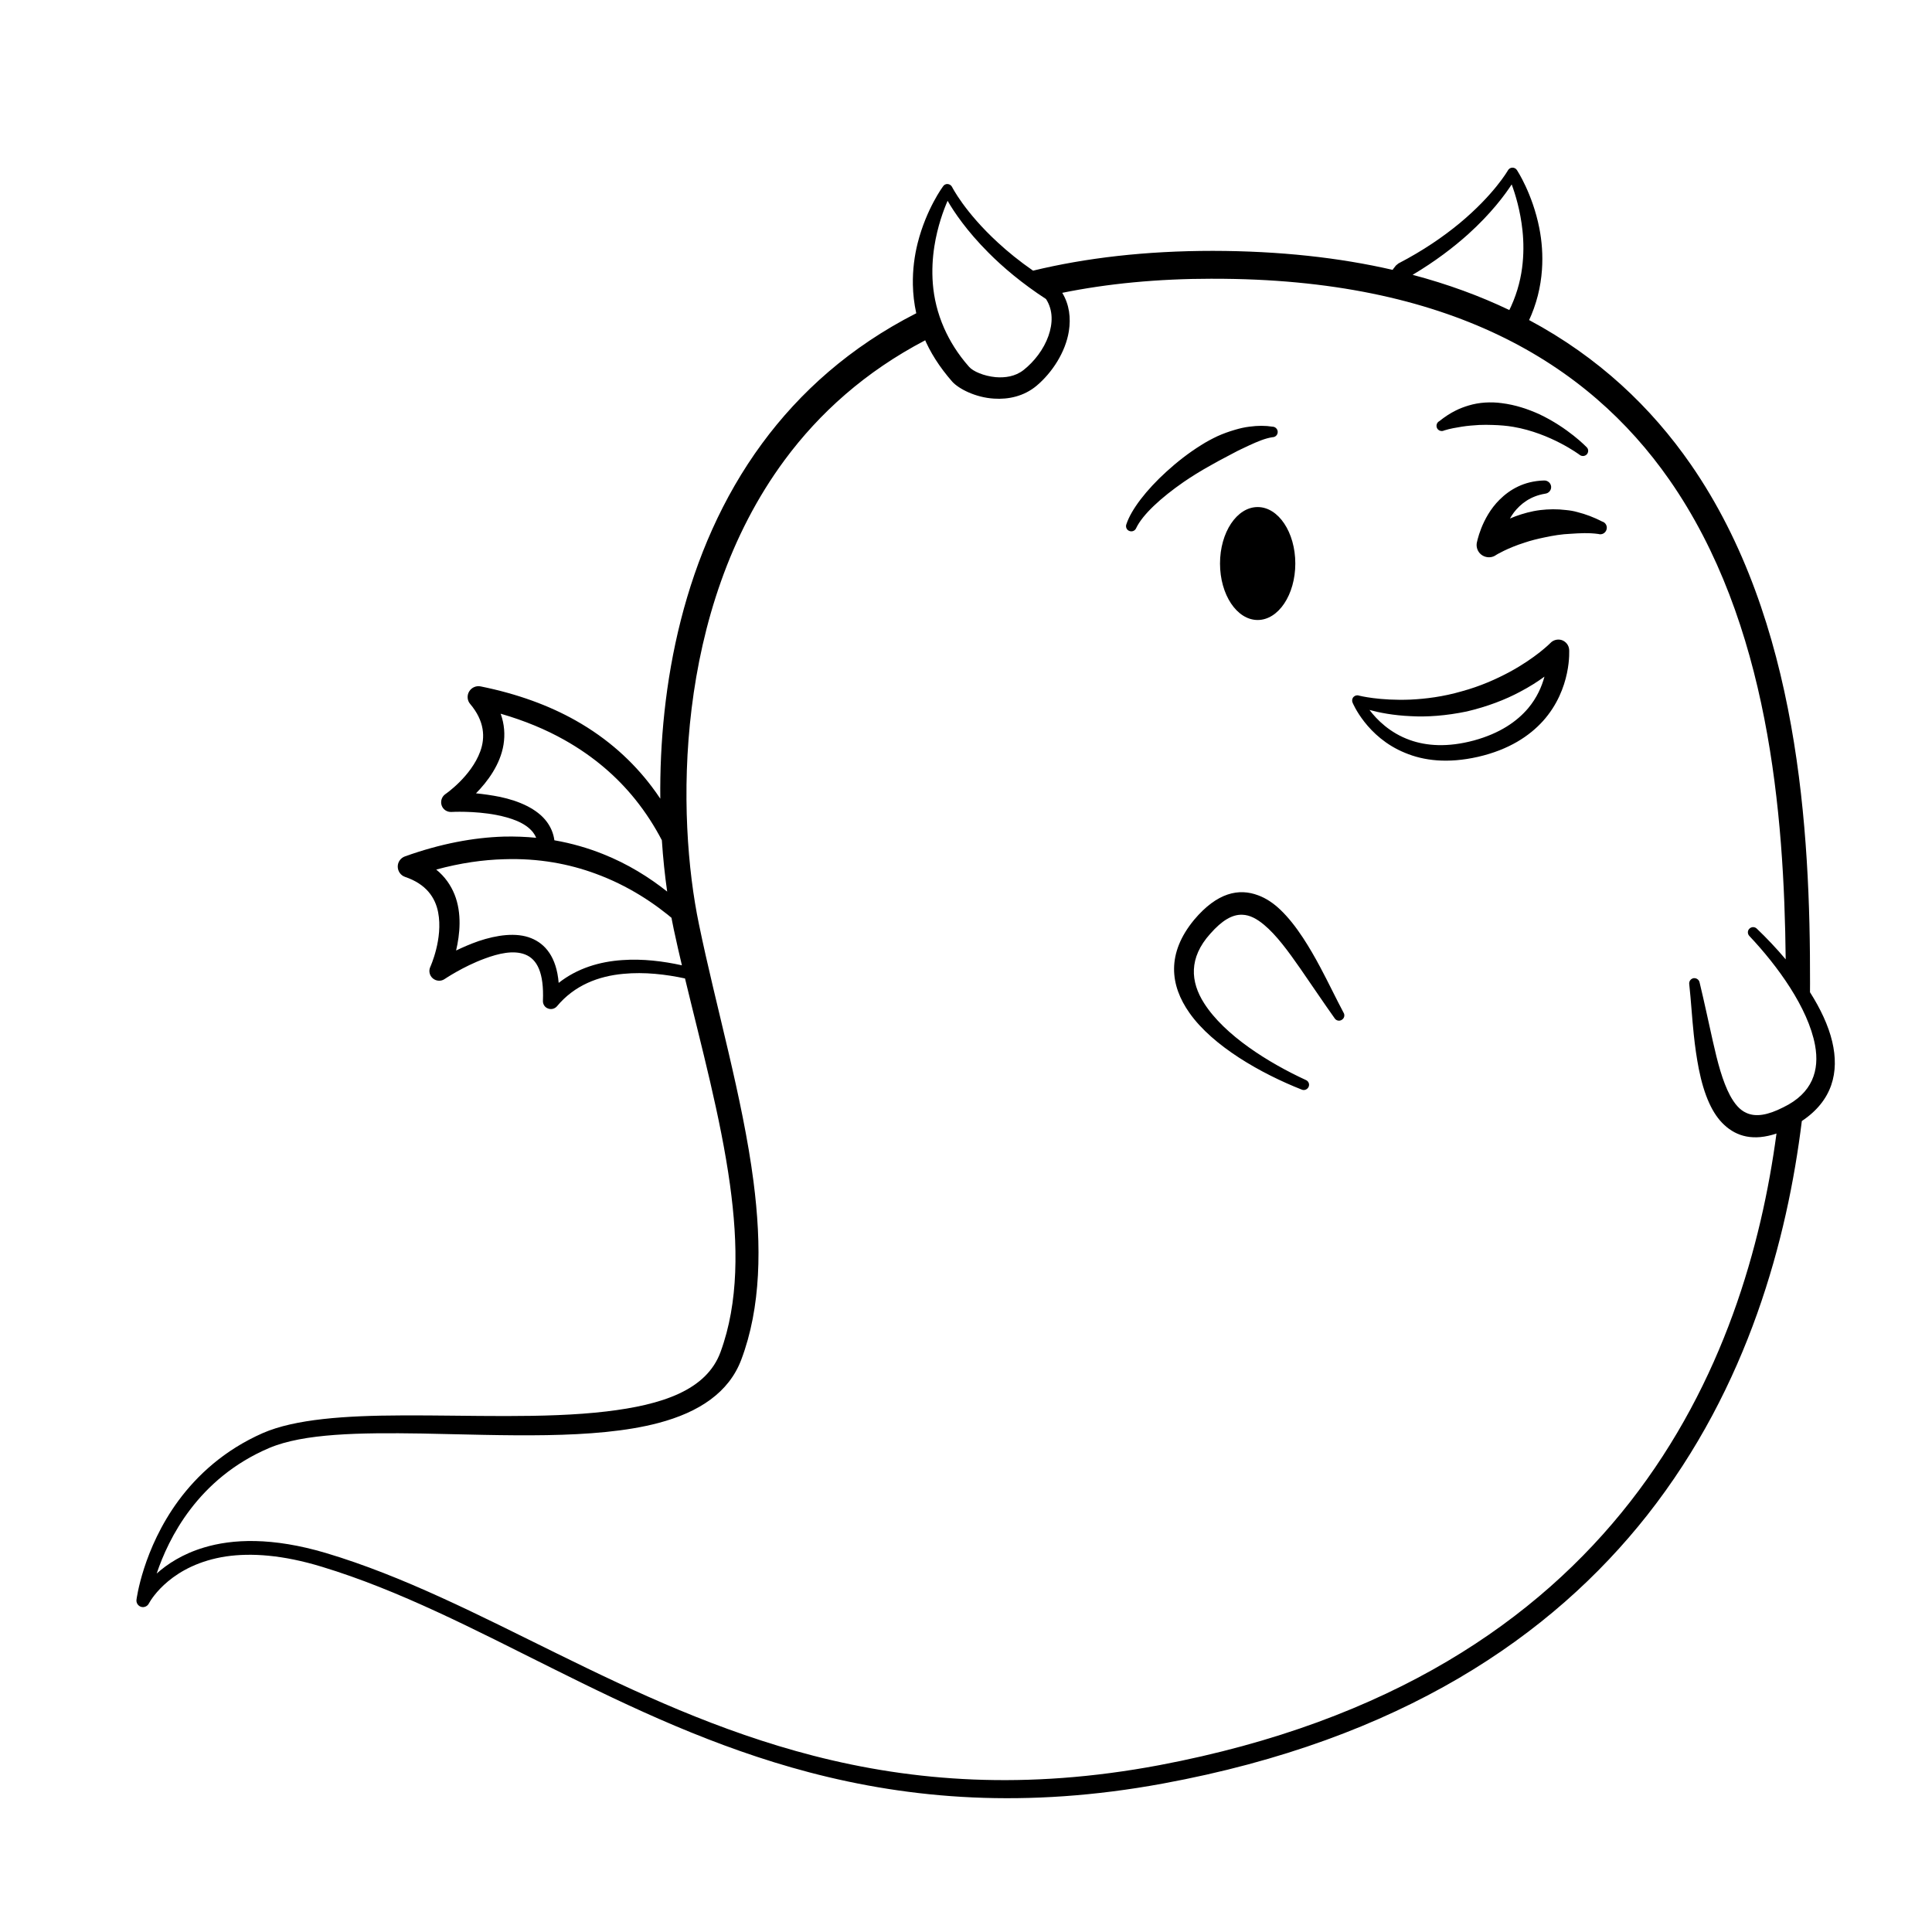 <?xml version="1.0" encoding="UTF-8"?>
<!-- Uploaded to: ICON Repo, www.svgrepo.com, Generator: ICON Repo Mixer Tools -->
<svg fill="#000000" width="800px" height="800px" version="1.1" viewBox="144 144 512 512" xmlns="http://www.w3.org/2000/svg">
 <g fill-rule="evenodd">
  <path d="m487.27 293.34c0 8.266-4.469 14.965-9.977 14.965-5.512 0-9.977-6.699-9.977-14.965 0-8.262 4.465-14.965 9.977-14.965 5.508 0 9.977 6.703 9.977 14.965"/>
  <path d="m544.81 188.43c0.504 0 0.973 0.25 1.227 0.699 0 0 4.09 6.188 5.898 15.316 0.668 3.391 0.984 7.133 0.695 11.121-0.316 4.391-1.383 9.031-3.586 13.668l0.191-0.414c18.441 9.867 32.352 23.121 42.852 38.273 28.633 41.355 31.668 97.172 31.59 137.48 0 0.77-0.004 1.562-0.012 2.375 2.746 4.328 4.879 8.793 5.891 13.09 1.906 8.062 0.09 15.621-8.055 21.051-3.828 30.996-14.078 70.312-40.973 104.45-25.262 32.023-65.195 59.508-128.38 71.129-36.332 6.688-66.789 4.094-93.727-2.992-50.18-13.219-88.047-42-129.13-54.469-10.477-3.195-18.797-3.691-25.332-2.746-14.383 2.156-19.84 11.266-20.445 12.363l-0.059 0.109c-0.379 0.746-1.254 1.145-2.066 0.898-0.812-0.25-1.332-1.051-1.219-1.898 0 0 1.668-13.418 11.148-26.285 4.988-6.734 12.137-13.371 22.309-17.859 8.566-3.742 21.898-4.641 36.793-4.688 17.77-0.102 37.801 0.898 54.266-1.051 14.688-1.742 26.551-5.586 30.266-15.762 4.809-13.117 4.707-28.332 2.5-44.344-2.469-17.852-7.582-36.637-11.918-54.645-4.973-1.074-10.711-1.766-16.328-1.223-6.559 0.598-12.957 2.992-17.633 8.629-0.578 0.648-1.535 0.898-2.367 0.547-0.84-0.297-1.367-1.145-1.324-2.043 0.301-7.383-1.516-11.023-4.754-12.273-3.09-1.195-7.051-0.246-10.668 1.098-5.738 2.098-10.656 5.438-10.656 5.438-0.961 0.648-2.234 0.551-3.113-0.199-0.875-0.746-1.145-1.996-0.656-3.043 0 0 3.43-7.481 2.074-14.465-0.754-3.891-3.156-7.484-8.766-9.379-1.156-0.398-1.934-1.496-1.938-2.742 0-1.199 0.773-2.297 1.926-2.695 9.477-3.391 18.176-4.988 26.117-5.238 2.988-0.074 5.875 0.039 8.648 0.316-0.215-0.523-0.5-1.012-0.852-1.461-2.043-2.594-5.918-3.844-9.699-4.59-5.988-1.148-11.938-0.797-11.938-0.797-1.156 0.047-2.207-0.648-2.57-1.746-0.367-1.098 0.047-2.348 1.008-2.996 0 0 6.801-4.637 9.234-11.32 1.344-3.691 1.148-8.031-2.688-12.57-0.781-0.898-0.891-2.246-0.262-3.293 0.625-1.047 1.855-1.598 3.055-1.348 9.859 1.996 18.152 5.09 25.078 8.98 8.707 4.887 15.301 11.023 20.242 17.559 0.805 1.059 1.562 2.133 2.281 3.211-0.305-29.34 5.805-65.367 26.992-94.148 9.98-13.559 23.293-25.547 40.84-34.492-0.57-2.586-0.848-5.117-0.895-7.559-0.078-3.988 0.434-7.731 1.277-11.074 2.285-9.027 6.695-14.965 6.695-14.965 0.273-0.445 0.758-0.695 1.262-0.648 0.504 0.051 0.949 0.352 1.164 0.801 0 0 3.32 6.633 12.133 14.715 2.609 2.41 5.695 4.93 9.316 7.441 13.957-3.375 29.762-5.246 47.652-5.246 17.797 0.027 33.602 1.805 47.637 5.035l0.207-0.309 0.656-0.836 0.668-0.551c6.629-3.441 11.941-7.133 16.117-10.574 9.227-7.633 12.891-14.066 12.891-14.066 0.238-0.449 0.695-0.75 1.207-0.75zm-79.383 29.434c-14.746 0-28.004 1.316-39.918 3.738 1.875 3.098 2.312 6.637 1.75 10.176-0.875 5.488-4.363 10.926-8.574 14.469-3.356 2.793-7.457 3.641-11.262 3.391-4.988-0.301-9.387-2.644-11.062-4.488-3.445-3.941-5.93-7.883-7.562-11.871l0.391 0.902c-15.895 8.316-28.051 19.293-37.246 31.719-29.562 40.004-28.621 94.676-22.719 123.01 4.527 22 11.562 45.844 14.461 68.191 2.207 17.109 2.008 33.32-3.242 47.238-3.277 8.68-11.18 13.918-21.934 16.758-16.926 4.492-41.117 3.195-62.914 2.797-16.227-0.25-31.074-0.051-40.258 3.84-9.484 4.039-16.184 10.074-20.895 16.262-4.641 6.086-7.363 12.371-8.922 17.008 2.789-2.492 6.844-5.188 12.492-6.883 7.57-2.293 18.086-2.793 32.367 1.445 41.082 12.273 79.023 40.805 129.19 53.723 26.375 6.785 56.176 9.18 91.668 2.496 61.477-11.621 100.32-38.461 124.77-69.785 24.812-31.773 34.828-68.109 38.781-97.605-6.094 2.051-10.527 0.793-13.816-2.258-1.59-1.449-2.934-3.441-4-5.785-1.191-2.598-2.098-5.688-2.773-9.082-0.566-2.891-1-5.934-1.324-9.027-0.477-4.488-0.734-9.078-1.203-13.367-0.129-0.801 0.375-1.496 1.133-1.648 0.75-0.098 1.477 0.402 1.609 1.148 1.219 5.039 2.352 10.426 3.508 15.562 1.227 5.488 2.555 10.625 4.582 14.418 1.152 2.094 2.477 3.789 4.336 4.59 2.426 1.094 5.543 0.648 9.754-1.5 7.731-3.738 9.645-9.773 8.414-16.461-1.848-9.926-9.953-21.047-17.398-28.93-0.539-0.551-0.539-1.445 0.004-1.945 0.543-0.551 1.426-0.551 1.969 0 2.547 2.426 5.164 5.18 7.644 8.125-0.414-38.477-4.391-89.211-30.863-127.14-21.664-31.027-58.535-53.324-120.94-53.223zm-4.977 169.9c6.137-7.285 11.879-8.43 17.008-6.484 2.027 0.746 4.004 2.043 5.879 3.84 2.086 1.996 4.09 4.539 5.988 7.434 1.594 2.441 3.137 5.086 4.613 7.879 2.109 3.941 4.066 8.082 6.113 11.922 0.41 0.648 0.211 1.496-0.441 1.895-0.648 0.449-1.508 0.25-1.918-0.398-3.012-4.238-6.082-8.828-9.094-13.168-3.191-4.59-6.332-8.879-9.629-11.621-1.871-1.547-3.727-2.594-5.758-2.644-2.644-0.102-5.367 1.496-8.48 5.039-5.75 6.383-5.266 12.719-1.629 18.406 5.434 8.527 17.113 15.812 26.969 20.352 0.703 0.297 1.035 1.098 0.734 1.797-0.305 0.695-1.121 1.047-1.824 0.746-10.75-4.238-23.52-11.473-29.742-20.301-5.219-7.383-6.109-15.812 1.211-24.691zm-182.82-16.062c-5.598 0.148-11.602 0.996-18.027 2.742 2.344 1.895 3.879 4.191 4.852 6.586 2 4.988 1.418 10.625 0.414 14.863 1.773-0.848 3.82-1.746 5.969-2.492 4.762-1.598 9.984-2.394 13.984-0.75 3.668 1.496 6.656 4.938 7.234 11.824 4.953-3.891 10.844-5.637 16.848-6.039 5.422-0.395 10.922 0.301 15.809 1.383l-1.035-4.449-1.117-5.062c-0.215-1.004-0.422-2.035-0.621-3.098l1.191 1.004c-5.606-4.84-12.68-9.527-21.273-12.672-7.027-2.594-15.078-4.141-24.227-3.84zm-0.949-38.559c1.023 2.844 1.168 5.586 0.758 8.18-0.848 5.289-4.254 9.828-7.297 12.918 1.961 0.199 4.176 0.5 6.391 0.949 4.918 1.047 9.785 3.094 12.371 6.586 1.027 1.387 1.762 3.008 2.012 4.91 4.637 0.805 8.953 2.074 12.934 3.668 6.527 2.602 12.172 6.125 16.957 9.926-0.605-4.219-1.09-8.781-1.41-13.609-1.902-3.652-4.227-7.309-7.059-10.832-4.695-5.836-10.805-11.273-18.797-15.762-4.887-2.746-10.465-5.09-16.859-6.934zm278.16-18.707c0.777-0.848 1.984-1.148 3.066-0.797 1.086 0.398 1.844 1.348 1.934 2.492 0 0 0.773 10.375-6.941 18.957-3.574 3.941-8.965 7.582-17.191 9.477-8.129 1.848-14.473 0.996-19.348-1.047-10.191-4.141-13.918-13.32-13.918-13.32-0.219-0.496-0.121-1.098 0.254-1.496 0.379-0.398 0.957-0.547 1.477-0.348 0 0 5.434 1.395 13.695 1.047 3.949-0.199 8.539-0.75 13.512-2.195 4.957-1.348 9.148-3.242 12.602-5.086 7.035-3.793 10.859-7.684 10.859-7.684zm-1.543 8.879c-1.77 1.297-3.941 2.695-6.512 4.039-3.824 2.047-8.559 3.891-14.074 5.191-5.516 1.145-10.555 1.496-14.855 1.246-4.641-0.199-8.391-0.949-10.93-1.648 1.926 2.547 5.387 6.086 10.738 7.984 4.34 1.543 9.922 1.992 16.961 0.098 6.934-1.895 11.434-5.086 14.348-8.531 2.344-2.793 3.629-5.785 4.324-8.379zm-0.125-51.977c0.953-0.051 1.801 0.648 1.891 1.598 0.086 0.945-0.617 1.793-1.578 1.895-3.938 0.648-6.504 2.691-8.262 4.938-0.406 0.547-0.766 1.098-1.078 1.645 0.477-0.199 0.977-0.398 1.496-0.598 1.934-0.699 4.148-1.348 6.594-1.645 2.129-0.25 4.414-0.301 6.809 0 0.996 0.098 1.992 0.25 3.008 0.547 2.176 0.551 4.309 1.348 6.543 2.496 0.918 0.25 1.434 1.246 1.148 2.144-0.289 0.945-1.262 1.445-2.18 1.148-2.602-0.352-4.957-0.203-7.258-0.051-2.5 0.098-4.773 0.496-6.898 0.945-1.961 0.402-3.762 0.852-5.363 1.398-4.59 1.445-7.508 3.242-7.508 3.242-1.051 0.797-2.473 0.848-3.606 0.199-1.137-0.648-1.762-1.945-1.586-3.242 0 0 1.164-6.734 6.055-11.574 2.715-2.691 6.465-4.938 11.773-5.086zm-78.051-14.266c2.211-0.301 4.219-0.301 6.09 0 0.77 0 1.395 0.648 1.395 1.395 0 0.801-0.625 1.398-1.395 1.398-1.961 0.297-3.934 1.148-6.125 2.144-0.969 0.449-1.941 0.898-2.953 1.398-0.961 0.496-1.93 0.996-2.926 1.543-1.543 0.801-3.113 1.648-4.676 2.547-2.34 1.297-4.672 2.742-6.856 4.238-5.902 4.09-10.848 8.578-12.582 12.223-0.285 0.695-1.098 1.047-1.812 0.746-0.711-0.25-1.059-1.098-0.773-1.793 1.289-3.894 5.289-9.082 10.605-13.918 2.789-2.547 5.91-4.988 9.203-7.035 1.398-0.898 2.828-1.645 4.281-2.344 1.539-0.699 3.086-1.246 4.617-1.695 1.336-0.398 2.629-0.699 3.906-0.848zm62.402-6.387c1.508-0.098 3-0.051 4.445 0.152 3.641 0.445 7.012 1.594 9.98 2.941 7.602 3.59 12.473 8.68 12.473 8.68 0.57 0.5 0.621 1.348 0.109 1.945-0.512 0.547-1.395 0.598-1.961 0.098 0 0-7.613-5.684-17.52-7.379-1.754-0.301-3.582-0.449-5.465-0.5-1.184-0.051-2.383-0.051-3.609 0-1.492 0.098-2.988 0.199-4.555 0.449-1.535 0.25-3.062 0.496-4.676 0.996-0.68 0.352-1.523 0.102-1.887-0.547-0.363-0.699-0.109-1.547 0.562-1.898 1.449-1.145 2.863-2.094 4.391-2.84 1.086-0.551 2.195-0.949 3.316-1.297 1.469-0.449 2.938-0.699 4.394-0.801zm-142.4-53.473c-1.082 2.492-2.676 6.785-3.508 12.07-0.473 3.043-0.684 6.387-0.402 9.926 0.297 3.742 1.211 7.734 2.996 11.773 1.504 3.391 3.606 6.836 6.606 10.227 1.031 1.195 3.898 2.445 7.047 2.742 2.469 0.199 5.168-0.148 7.398-1.895 2.844-2.246 5.336-5.488 6.586-9.027 1.156-3.293 1.285-6.785-0.637-9.777-6.348-4.141-11.375-8.383-15.285-12.32-5.773-5.789-9.141-10.824-10.801-13.719zm149.49-4.34c-1.812 2.793-5.438 7.684-11.504 13.168-3.863 3.473-8.73 7.207-14.75 10.793 9.34 2.469 17.863 5.613 25.633 9.332l-0.234 0.477c1.996-3.941 3.113-7.879 3.609-11.621 0.461-3.492 0.434-6.836 0.113-9.879-0.555-5.336-1.922-9.727-2.867-12.27z"/>
 </g>
</svg>